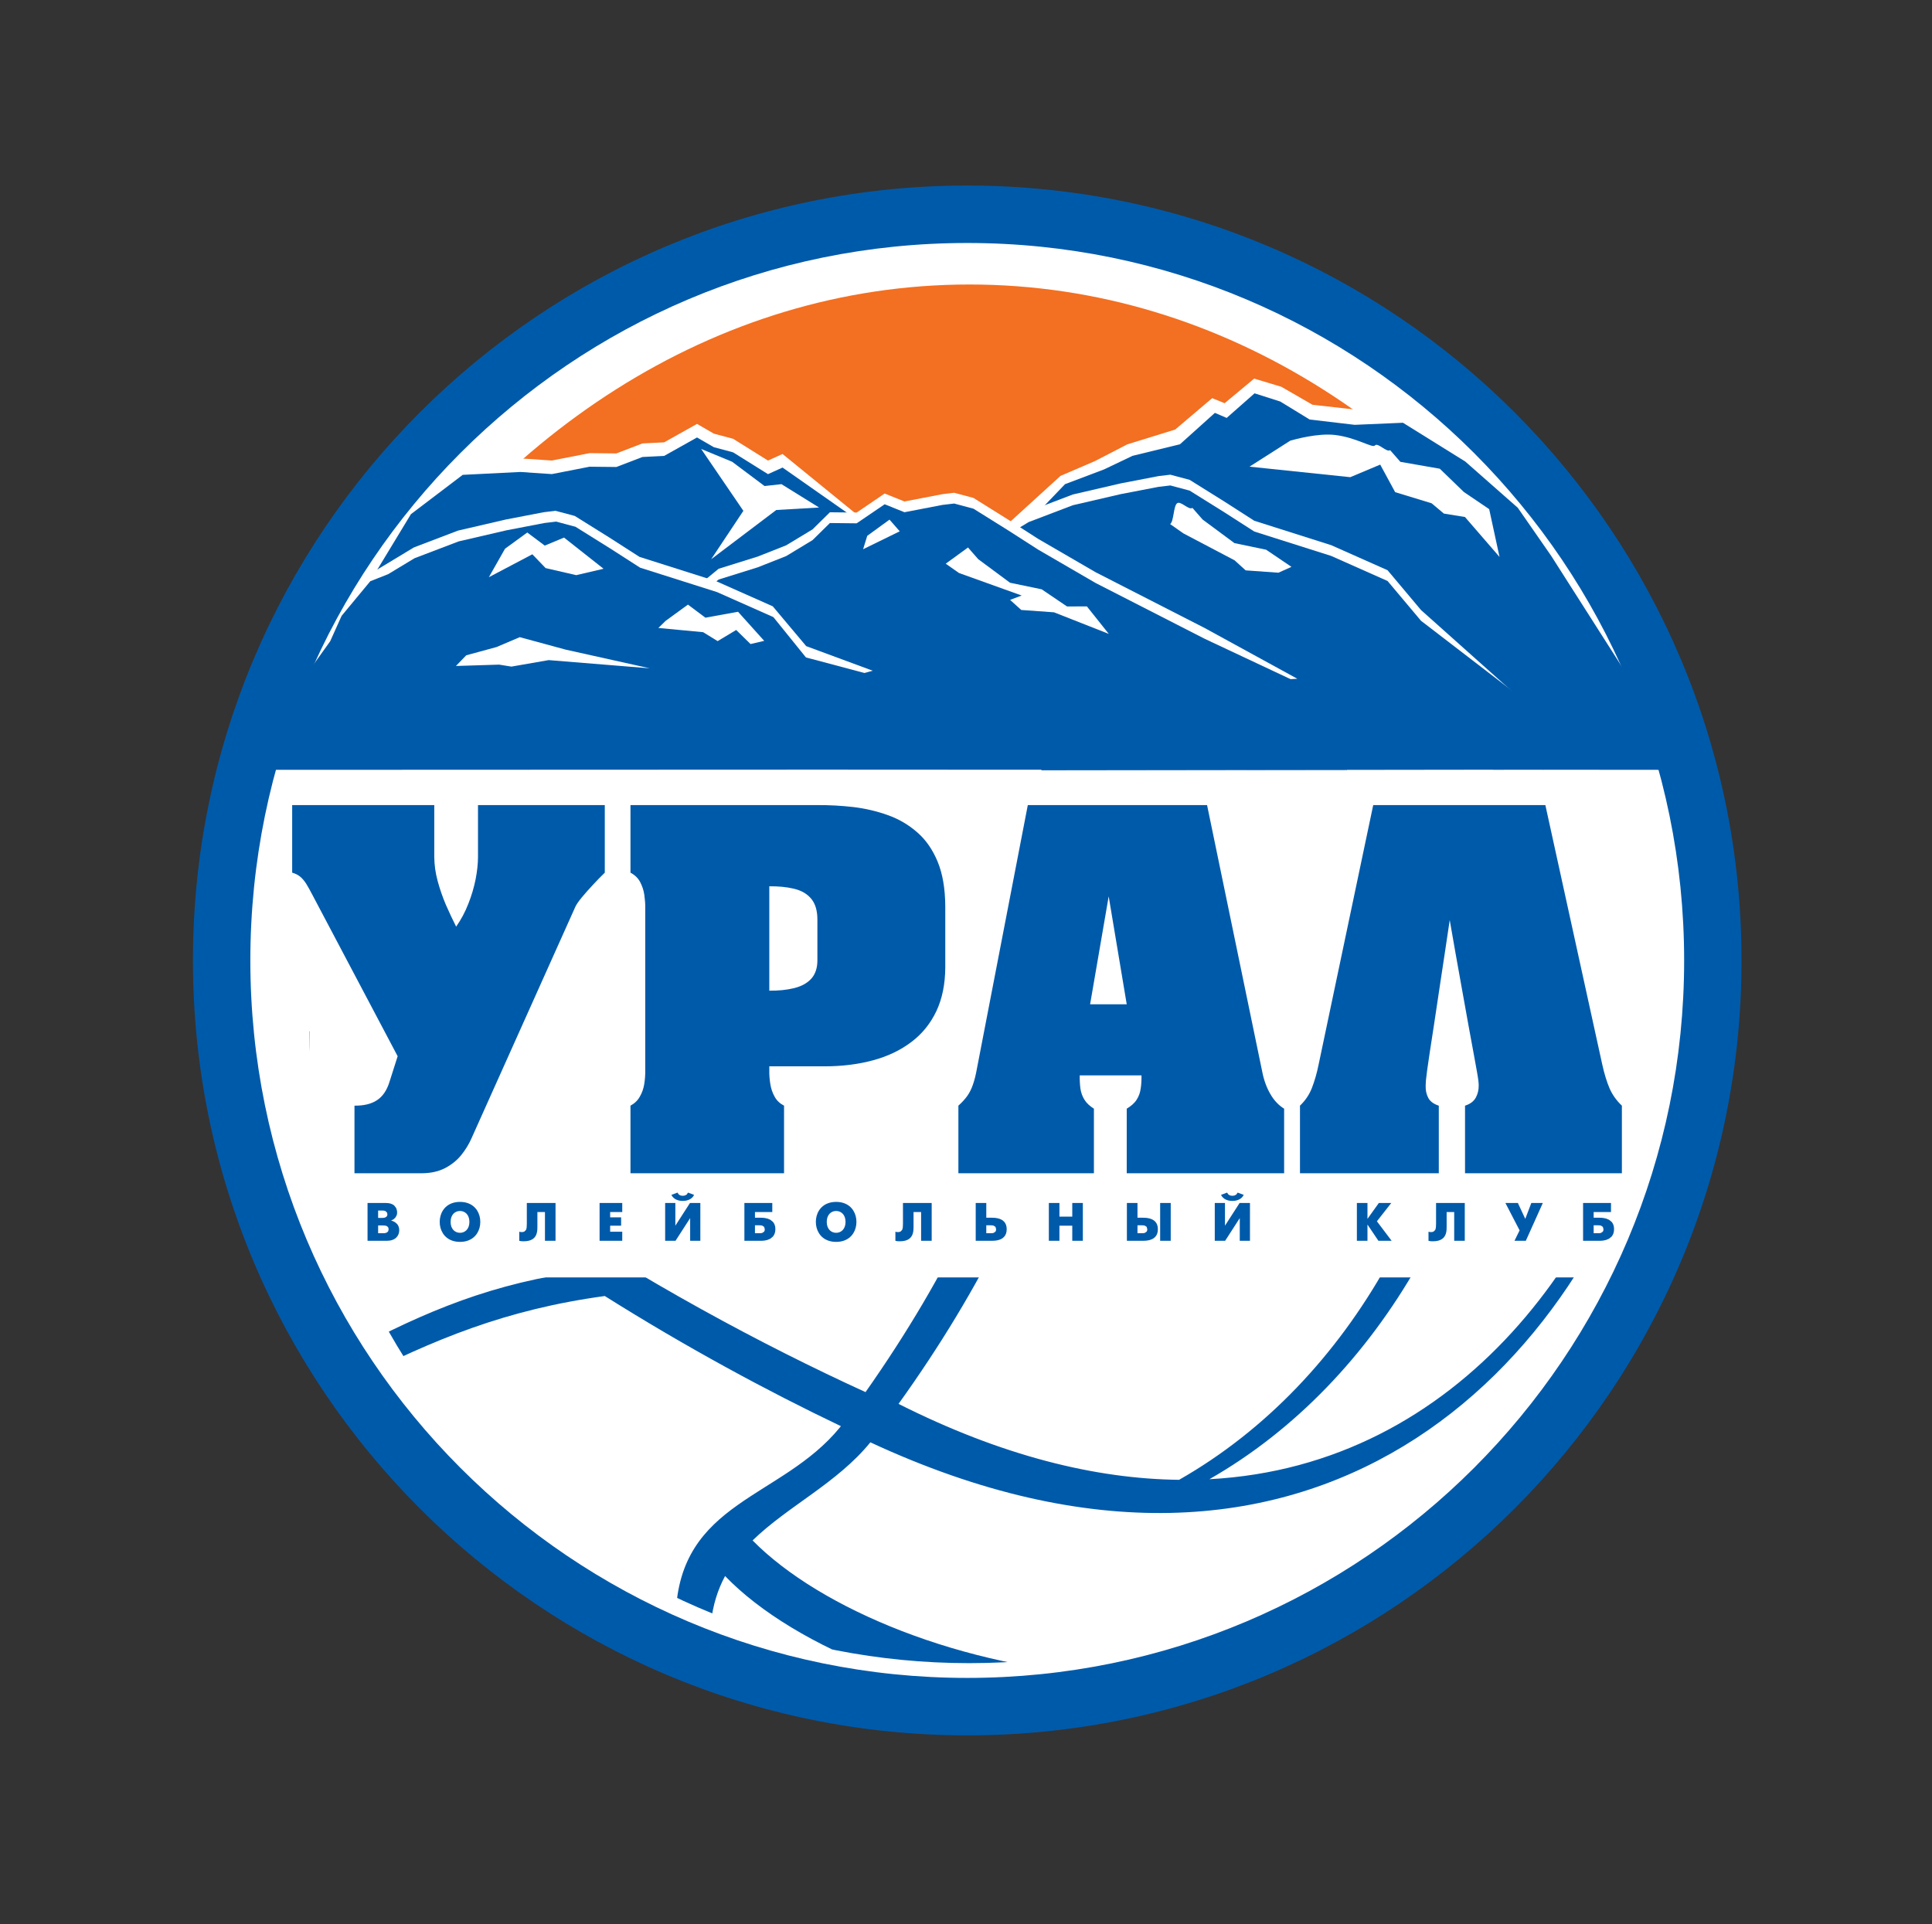 <?xml version="1.0" encoding="UTF-8" standalone="no"?>
<!DOCTYPE svg PUBLIC "-//W3C//DTD SVG 1.1//EN" "http://www.w3.org/Graphics/SVG/1.1/DTD/svg11.dtd">
<svg width="100%" height="100%" viewBox="0 0 257 256" version="1.1" xmlns="http://www.w3.org/2000/svg" xmlns:xlink="http://www.w3.org/1999/xlink" xml:space="preserve" xmlns:serif="http://www.serif.com/" style="fill-rule:evenodd;clip-rule:evenodd;stroke-linejoin:round;stroke-miterlimit:2;">
    <rect x="0" y="0" width="257" height="256" fill="#333333" stroke="none"/>
    <g transform="matrix(1,0,0,1,-6415,-1424)">
        <g transform="matrix(0.32,0,0,0.427,6415.82,1424)">
            <rect id="vk-ural" x="0" y="0" width="800" height="600" style="fill:none;"/>
            <g id="vk-ural1" serif:id="vk-ural">
                <g transform="matrix(4.542,0,0,3.407,-732.942,-1123.13)">
                    <path d="M249.33,349.947C286.633,349.947 316.872,380.186 316.872,417.488C316.872,454.79 286.633,485.029 249.33,485.029C212.028,485.029 181.789,454.79 181.789,417.488C181.789,380.186 212.028,349.947 249.33,349.947Z" style="fill:white;"/>
                    <path d="M249.537,355.671C272.859,355.671 293.523,369.509 306.299,390.803L192.775,390.803C205.552,369.509 226.215,355.671 249.537,355.671Z" style="fill:rgb(243,111,33);"/>
                    <path d="M198.441,375.696L203.155,371.838L208.431,371.575L211.313,371.769L214.766,371.094L217.214,371.12L219.606,370.205L221.587,370.107L224.599,368.42L226.141,369.311L227.904,369.782L231.095,371.774L232.426,371.171L239.319,376.781L237.081,383.013L185.098,400.713L183.256,400.523L187.582,391.37L198.441,375.696Z" style="fill:white;"/>
                    <path d="M198.415,376.675L203.155,373.079L208.431,372.816L211.313,373.01L214.766,372.335L217.214,372.361L219.606,371.446L221.587,371.348L224.599,369.661L226.141,370.552L227.904,371.023L231.095,373.015L232.426,372.412L238.764,376.85L237.081,384.254L193.876,384.159L198.415,376.675Z" style="fill:rgb(0,90,170);"/>
                    <path d="M252.923,377.675L257.867,373.173L261.008,371.825L263.982,370.289L268.363,368.935L271.747,366.065L272.886,366.527L275.591,364.277L278.079,365.026L280.932,366.672L285.297,367.159L289.973,366.968L296.013,370.515L301.102,374.743L304.344,379.146L315.428,400.359L298.702,398.696L262.952,387.248L252.923,377.675Z" style="fill:white;"/>
                    <path d="M254.954,377.397L258.28,373.931L261.855,372.581L264.456,371.341L268.801,370.281L271.997,367.411L273.073,367.874L275.627,365.624L277.977,366.373L280.67,368.019L284.792,368.505L289.208,368.315L294.911,371.861L299.717,376.089L302.778,380.492L315.267,400.058L297.45,400.042L263.692,388.595L254.954,377.397Z" style="fill:rgb(0,90,170);"/>
                    <path d="M244.441,381.59L246.361,380.015L249.938,378.899L252.537,377.873L254.954,376.414L258.993,374.875L263.366,373.862L266.843,373.192L267.92,373.065L269.683,373.536L272.874,375.528L275.601,377.278L282.643,379.511L287.798,381.8L290.86,385.441L306.838,399.7L256.137,399.77L244.441,381.59Z" style="fill:white;"/>
                    <path d="M244.441,382.574L246.361,380.999L249.938,379.883L252.537,378.857L254.954,377.397L258.993,375.858L263.366,374.845L266.843,374.176L267.92,374.049L269.683,374.52L272.874,376.512L275.601,378.262L282.643,380.495L287.798,382.784L290.86,386.424L308.584,400.028L256.137,400.096L244.441,382.574Z" style="fill:rgb(0,90,170);"/>
                    <path d="M224.657,383.243L226.577,381.668L230.154,380.552L232.754,379.526L235.17,378.067L236.761,376.502L239.209,376.528L241.775,374.786L243.582,375.515L247.06,374.846L248.136,374.718L249.899,375.19L253.09,377.182L255.818,378.932L261.09,381.991L271.076,387.094L279.544,391.728L265.574,392.501L231.989,393.794L224.657,383.243Z" style="fill:white;"/>
                    <path d="M224.657,384.227L226.577,382.652L230.154,381.536L232.754,380.51L235.17,379.05L236.761,377.485L239.209,377.512L241.775,375.769L243.582,376.498L247.06,375.829L248.136,375.702L249.899,376.173L253.09,378.165L255.818,379.915L261.09,382.975L271.076,388.078L279.544,392.055L284.096,400.06L235.48,400.035L224.657,384.227Z" style="fill:rgb(0,90,170);"/>
                    <path d="M193.124,387.443L192.568,384.965L193.915,382.596L198.687,379.716L202.726,378.177L207.098,377.164L210.576,376.495L211.652,376.368L213.415,376.839L216.606,378.831L219.334,380.581L226.376,382.814L231.531,385.102L234.592,388.743L240.678,390.991L229.09,394.15L195.505,395.444L193.124,387.443Z" style="fill:white;"/>
                    <path d="M191.025,388.296L192.072,385.971L194.696,382.807L196.328,382.163L198.745,380.704L202.784,379.165L207.156,378.152L210.634,377.483L211.711,377.355L213.473,377.826L216.664,379.818L219.392,381.569L226.434,383.802L231.589,386.09L234.568,389.777L240.678,391.4L248.975,400.03L184.377,400.056L188.045,392.455L191.025,388.296Z" style="fill:rgb(0,90,170);"/>
                    <path d="M224.977,370.711L227.814,371.883L230.779,374.102L232.328,373.931L235.77,376.066L231.853,376.293L225.894,380.796L228.841,376.369L224.977,370.711Z" style="fill:white;"/>
                    <path d="M207.026,379.835L209.064,378.353L210.663,379.549L212.428,378.816L216.044,381.667L213.543,382.252L210.741,381.606L209.528,380.344L205.548,382.439L207.026,379.835Z" style="fill:white;"/>
                    <path d="M203.478,389.581L206.254,388.825L208.376,387.923L212.585,389.065L220.275,390.772L211.024,390.021L207.61,390.615L206.485,390.434L202.534,390.558L203.478,389.581Z" style="fill:white;"/>
                    <path d="M221.73,386.428L223.768,384.946L225.367,386.142L228.353,385.6L230.748,388.26L229.497,388.552L228.184,387.265L226.484,388.284L225.158,387.467L221.061,387.081L221.73,386.428Z" style="fill:white;"/>
                    <path d="M240.178,378.656C240.857,378.162 241.537,377.668 242.216,377.174L243.152,378.242L239.8,379.881L240.178,378.656Z" style="fill:white;"/>
                    <path d="M247.361,381.204C248.04,380.71 248.72,380.216 249.399,379.722L250.334,380.789L253.245,382.945L256.146,383.548L258.463,385.115L260.281,385.109L262.285,387.623L257.271,385.65L254.274,385.436L253.253,384.515L254.311,384.114L248.574,382.055L247.361,381.204Z" style="fill:white;"/>
                    <path d="M267.901,377.582C268.25,377.328 268.193,375.929 268.542,375.675C268.872,375.435 269.609,376.34 269.939,376.1L270.874,377.167L273.786,379.323L276.686,379.926L279.004,381.493L277.811,382.028L274.814,381.814L273.794,380.893L269.114,378.433L267.901,377.582Z" style="fill:white;"/>
                    <path d="M278.898,369.951C279.328,369.835 281.393,369.248 282.99,369.433C284.928,369.658 286.425,370.658 286.638,370.397C286.903,370.075 287.706,371.062 288.036,370.822L288.971,371.889L292.58,372.519L294.783,374.648L297.1,376.215L298.047,380.587L294.882,376.934L292.954,376.622L291.832,375.68L288.494,374.662L287.127,372.142L284.386,373.292L275.165,372.33L278.898,369.951Z" style="fill:white;"/>
                    <path d="M295.726,371.092C283.852,359.219 267.449,351.875 249.33,351.875C231.212,351.875 214.808,359.219 202.935,371.092C191.062,382.966 183.718,399.369 183.718,417.488C183.718,435.607 191.062,452.01 202.935,463.883C214.808,475.757 231.212,483.1 249.33,483.1C267.449,483.1 283.852,475.757 295.726,463.883C307.599,452.01 314.943,435.607 314.943,417.488C314.943,399.369 307.599,382.966 295.726,371.092ZM249.33,346.622C268.899,346.622 286.616,354.554 299.44,367.378C312.264,380.203 320.196,397.919 320.196,417.488C320.196,437.057 312.264,454.773 299.44,467.598C286.616,480.422 268.899,488.354 249.33,488.354C229.761,488.354 212.045,480.422 199.221,467.598C186.396,454.773 178.464,437.057 178.464,417.488C178.464,397.919 186.396,380.203 199.221,367.378C212.045,354.554 229.761,346.622 249.33,346.622Z" style="fill:rgb(0,90,170);"/>
                    <clipPath id="_clip1">
                        <path d="M305.009,401.111C308.147,408.108 309.887,415.816 309.887,423.915C309.887,455.856 282.856,481.75 249.51,481.75C216.164,481.75 189.132,455.856 189.132,423.915C189.132,417.764 190.138,411.839 191.995,406.278L305.009,401.111Z"/>
                    </clipPath>
                    <g clip-path="url(#_clip1)">
                        <path d="M240.464,461.555C237.433,465.283 232.906,467.392 229.685,470.528C242.055,483.086 281.823,492.164 300.843,467.065C282.885,496.502 239.86,486.973 227.167,473.783C226.504,475.018 226.045,476.427 225.873,478.087L222.648,477.357C223.001,466.9 232.343,466.744 237.693,460.171L237.763,460.075C230.999,456.85 223.577,452.837 216.157,448.176C207.128,449.405 200.531,452.127 193.035,455.954L191.538,453.947C198.576,450.125 204.645,447.374 212.887,446.078C200.95,438.261 189.273,428.809 180.624,418.287L181.135,415.65C196.56,433.553 221.004,448.285 240.021,456.963C243.854,451.522 246.996,446.167 249.485,440.946C235.733,417.699 226.613,404.274 198.816,391.422C195.627,389.948 191.692,383.372 188.581,380.847L189.378,376.853C192.584,378.829 196.891,386.355 200.33,387.945C227.911,400.696 237.43,414.562 251.031,437.523C265.411,403.863 252.443,376.361 223.385,368.648C220.515,367.887 226.978,364.67 228.305,365.022C263.093,374.256 273.728,415.351 243.042,458.04C252.49,462.796 261.062,464.898 268.72,464.984C300.53,446.882 308.569,390.881 267.263,365.981L270.894,365.981C312.323,390.955 303.06,446.915 271.493,464.929C294.465,463.7 308.623,443.931 312.629,424.278C312.691,425.606 312.724,426.9 312.74,428.174C306.085,454.779 280.926,480.353 240.464,461.555Z" style="fill:rgb(0,90,170);"/>
                    </g>
                    <path d="M189.145,400.15L312.22,400.15L312.22,428.993L306.147,446.472L195.408,446.472L189.145,431.547L189.145,400.15Z" style="fill:white;"/>
                    <path d="M233.415,403.28L233.415,410.916C232.787,410.77 232.058,410.698 231.214,410.705L231.214,420.252C232.054,420.259 232.783,420.185 233.415,420.035L233.415,427.17L231.214,427.17L231.214,427.539C231.205,427.946 231.239,428.361 231.306,428.784C231.372,429.207 231.506,429.599 231.706,429.953C231.897,430.306 232.19,430.575 232.564,430.767L232.564,436.947L218.509,436.947L218.509,430.767C218.893,430.56 219.176,430.283 219.367,429.937C219.567,429.591 219.701,429.214 219.768,428.8C219.835,428.377 219.868,427.962 219.86,427.539L219.86,412.689C219.868,412.312 219.835,411.912 219.776,411.489C219.718,411.074 219.584,410.682 219.392,410.313C219.201,409.952 218.901,409.668 218.509,409.46L218.509,403.28L233.415,403.28ZM187.546,403.28L187.546,409.46C187.821,409.537 188.063,409.652 188.263,409.813C188.455,409.967 188.647,410.19 188.822,410.459C188.988,410.736 189.188,411.074 189.397,411.489L197.2,426.247L196.45,428.599C196.208,429.376 195.825,429.937 195.299,430.275C194.783,430.614 194.099,430.775 193.249,430.767L193.249,436.947L199.451,436.947C200.268,436.94 200.968,436.778 201.552,436.471C202.135,436.164 202.627,435.771 203.019,435.287C203.411,434.802 203.719,434.295 203.953,433.765L213.456,412.596C213.548,412.381 213.748,412.097 214.056,411.72C214.365,411.351 214.707,410.959 215.091,410.552C215.474,410.136 215.833,409.775 216.158,409.46L216.158,403.28L204.553,403.28L204.553,408.03C204.553,408.637 204.479,409.314 204.336,410.06C204.186,410.805 203.969,411.55 203.669,412.304C203.378,413.057 203.002,413.757 202.553,414.395C202.227,413.757 201.919,413.088 201.61,412.389C201.31,411.682 201.06,410.959 200.86,410.221C200.66,409.483 200.56,408.753 200.552,408.03L200.552,403.28L187.546,403.28ZM233.415,427.17L233.415,420.035L233.532,420.006C234.191,419.837 234.699,419.552 235.066,419.145C235.424,418.738 235.616,418.184 235.616,417.485L235.616,413.749C235.616,412.942 235.433,412.32 235.074,411.873C234.716,411.428 234.216,411.12 233.557,410.951L233.415,410.916L233.415,403.28L235.616,403.28C236.7,403.273 237.791,403.333 238.892,403.457C239.992,403.588 241.043,403.834 242.052,404.194C243.052,404.548 243.953,405.071 244.744,405.763C245.536,406.447 246.162,407.346 246.621,408.453C247.078,409.56 247.312,410.928 247.32,412.55L247.32,418.13C247.312,419.66 247.037,420.997 246.503,422.127C245.962,423.265 245.202,424.203 244.211,424.949C243.227,425.694 242.06,426.255 240.718,426.616C239.367,426.985 237.883,427.17 236.266,427.17L233.415,427.17ZM262.251,403.28L262.251,411.769L260.575,421.497L262.251,421.497L262.251,428L259.625,428C259.617,428.446 259.642,428.854 259.691,429.222C259.75,429.591 259.867,429.922 260.058,430.222C260.242,430.529 260.534,430.798 260.924,431.044L260.924,436.947L248.52,436.947L248.52,430.767C248.854,430.467 249.121,430.175 249.33,429.883C249.538,429.591 249.713,429.245 249.846,428.854C249.988,428.461 250.113,427.962 250.221,427.355L254.873,403.28L262.251,403.28ZM309.245,436.947L309.245,430.767C308.762,430.314 308.386,429.791 308.12,429.191C307.861,428.584 307.636,427.854 307.445,426.985L302.242,403.28L286.486,403.28L281.484,427.032C281.326,427.815 281.117,428.523 280.876,429.146C280.634,429.768 280.267,430.306 279.783,430.767L279.783,436.947L292.488,436.947L292.488,430.767C292.022,430.621 291.705,430.383 291.53,430.067C291.363,429.745 291.279,429.392 291.287,429.015C291.287,428.854 291.296,428.661 291.312,428.446C291.337,428.223 291.372,427.916 291.422,427.531C291.48,427.139 291.555,426.609 291.655,425.932C291.755,425.264 291.888,424.395 292.055,423.334C292.213,422.274 292.413,420.959 292.646,419.399C292.888,417.838 293.163,415.97 293.489,413.795C293.88,416.032 294.214,417.946 294.506,419.537C294.789,421.128 295.023,422.45 295.222,423.519C295.414,424.579 295.573,425.44 295.698,426.102C295.814,426.755 295.915,427.262 295.974,427.624C296.04,427.985 296.081,428.262 296.106,428.446C296.132,428.638 296.14,428.792 296.14,428.922C296.148,429.322 296.056,429.699 295.873,430.037C295.682,430.375 295.357,430.621 294.889,430.767L294.889,436.947L309.245,436.947ZM262.251,428L262.251,421.497L263.927,421.497L262.276,411.627L262.251,411.769L262.251,403.28L271.28,403.28L276.332,427.677C276.482,428.446 276.732,429.122 277.074,429.707C277.407,430.291 277.832,430.736 278.333,431.044L278.333,436.947L263.927,436.947L263.927,431.044C264.335,430.798 264.644,430.529 264.835,430.222C265.028,429.922 265.152,429.591 265.202,429.222C265.261,428.854 265.286,428.446 265.278,428L262.251,428Z" style="fill:rgb(0,90,170);"/>
                    <path d="M306.662,442.434L306.662,441.708L307.077,441.708C307.179,441.707 307.266,441.719 307.339,441.741L307.504,441.854L307.561,442.069C307.561,442.16 307.542,442.233 307.502,442.286L307.336,442.401C307.265,442.424 307.178,442.435 307.077,442.434L306.662,442.434ZM305.693,443.126L307.17,443.126L307.325,443.123L307.55,443.103L307.811,443.044L308.074,442.93L308.304,442.74C308.373,442.661 308.427,442.567 308.468,442.454C308.508,442.341 308.529,442.208 308.529,442.054C308.529,441.906 308.508,441.777 308.468,441.668C308.428,441.56 308.374,441.467 308.306,441.393L308.078,441.208L307.816,441.096L307.554,441.039L307.329,441.018L307.17,441.016L306.662,441.016L306.662,440.497L308.248,440.497L308.248,439.667L305.693,439.667L305.693,443.126ZM298.585,439.667L299.884,442.172L299.415,443.126L300.453,443.126L302.009,439.667L300.957,439.667L300.403,441.12L299.726,439.667L298.585,439.667ZM292.238,439.667L292.238,441.574C292.239,441.697 292.234,441.805 292.223,441.899C292.212,441.993 292.19,442.072 292.158,442.136L292.013,442.281C291.949,442.314 291.864,442.331 291.759,442.331L291.654,442.32L291.546,442.296L291.546,443.126L291.688,443.155L291.817,443.168L291.951,443.17C292.151,443.17 292.322,443.149 292.463,443.108C292.603,443.068 292.72,443.012 292.813,442.942C292.905,442.872 292.978,442.792 293.031,442.703C293.084,442.614 293.124,442.52 293.148,442.423C293.174,442.325 293.19,442.227 293.197,442.131C293.204,442.035 293.207,441.945 293.206,441.861L293.206,440.497L293.898,440.497L293.898,443.126L294.866,443.126L294.866,439.667L292.238,439.667ZM284.991,443.126L285.96,443.126L285.96,441.639L286.963,443.126L288.173,443.126L286.824,441.342L288.139,439.667L287.002,439.667L285.96,441.12L285.96,439.667L284.991,439.667L284.991,443.126ZM274.079,438.718L273.954,438.899L273.781,438.987L273.595,439.01L273.411,438.987L273.237,438.899L273.111,438.718L272.558,438.926C272.605,439.027 272.666,439.113 272.742,439.183C272.817,439.254 272.9,439.311 272.993,439.355C273.086,439.398 273.184,439.43 273.286,439.45C273.389,439.47 273.493,439.48 273.595,439.48C273.698,439.48 273.801,439.47 273.904,439.45C274.007,439.43 274.104,439.398 274.197,439.355C274.29,439.311 274.375,439.254 274.449,439.183C274.524,439.113 274.585,439.027 274.633,438.926L274.079,438.718ZM271.985,439.667L271.985,443.126L272.934,443.126L274.272,441.051L274.272,443.126L275.206,443.126L275.206,439.667L274.258,439.667L272.919,441.743L272.919,439.667L271.985,439.667ZM266.986,443.126L267.954,443.126L267.954,439.667L266.986,439.667L266.986,443.126ZM264.911,442.434L264.911,441.708L265.326,441.708C265.428,441.707 265.515,441.719 265.588,441.741L265.753,441.854L265.81,442.069C265.81,442.16 265.79,442.233 265.751,442.286L265.585,442.401C265.514,442.424 265.427,442.435 265.326,442.434L264.911,442.434ZM263.942,443.126L265.419,443.126C265.502,443.127 265.593,443.123 265.69,443.114C265.788,443.105 265.887,443.089 265.989,443.065C266.091,443.041 266.189,443.004 266.283,442.957C266.377,442.91 266.461,442.847 266.534,442.768C266.61,442.691 266.668,442.595 266.712,442.48C266.755,442.365 266.778,442.227 266.778,442.069C266.778,441.911 266.755,441.774 266.712,441.659C266.669,441.545 266.61,441.449 266.536,441.372C266.462,441.294 266.379,441.232 266.284,441.185C266.19,441.137 266.093,441.102 265.992,441.077C265.89,441.053 265.79,441.036 265.692,441.027C265.593,441.02 265.503,441.015 265.419,441.016L264.911,441.016L264.911,439.667L263.942,439.667L263.942,443.126ZM256.799,443.126L257.768,443.126L257.768,441.743L258.943,441.743L258.943,443.126L259.911,443.126L259.911,439.667L258.943,439.667L258.943,440.913L257.768,440.913L257.768,439.667L256.799,439.667L256.799,443.126ZM251.074,442.434L251.074,441.708L251.489,441.708C251.591,441.707 251.679,441.719 251.751,441.741L251.916,441.854L251.973,442.069C251.973,442.16 251.954,442.233 251.915,442.286L251.748,442.401C251.677,442.424 251.59,442.435 251.489,442.434L251.074,442.434ZM250.106,443.126L251.583,443.126C251.666,443.127 251.756,443.123 251.854,443.114C251.951,443.105 252.051,443.089 252.153,443.065C252.254,443.041 252.352,443.004 252.446,442.957C252.54,442.91 252.624,442.847 252.698,442.768C252.773,442.691 252.831,442.595 252.875,442.48C252.919,442.365 252.941,442.227 252.942,442.069C252.941,441.911 252.919,441.774 252.876,441.659C252.832,441.545 252.774,441.449 252.7,441.372C252.625,441.294 252.542,441.232 252.448,441.185C252.354,441.137 252.257,441.102 252.155,441.077C252.053,441.053 251.954,441.036 251.856,441.027C251.757,441.02 251.666,441.015 251.583,441.016L251.074,441.016L251.074,439.667L250.106,439.667L250.106,443.126ZM243.447,439.667L243.447,441.574C243.448,441.697 243.443,441.805 243.432,441.899C243.421,441.993 243.399,442.072 243.367,442.136L243.222,442.281C243.158,442.314 243.073,442.331 242.968,442.331L242.863,442.32L242.755,442.296L242.755,443.126L242.897,443.155L243.026,443.168L243.16,443.17C243.361,443.17 243.531,443.149 243.672,443.108C243.813,443.068 243.93,443.012 244.022,442.942C244.114,442.872 244.187,442.792 244.24,442.703C244.294,442.614 244.333,442.52 244.358,442.423C244.383,442.325 244.399,442.227 244.406,442.131C244.413,442.035 244.416,441.945 244.416,441.861L244.416,440.497L245.108,440.497L245.108,443.126L246.076,443.126L246.076,439.667L243.447,439.667ZM237.332,442.395C237.218,442.395 237.11,442.374 237.008,442.333C236.905,442.291 236.814,442.229 236.733,442.146C236.653,442.063 236.59,441.959 236.543,441.834C236.497,441.708 236.473,441.563 236.472,441.397C236.473,441.23 236.497,441.084 236.543,440.959C236.59,440.834 236.653,440.73 236.733,440.647C236.814,440.564 236.905,440.502 237.008,440.46C237.11,440.419 237.218,440.398 237.332,440.398C237.445,440.398 237.553,440.419 237.656,440.46C237.758,440.502 237.85,440.564 237.931,440.647C238.01,440.73 238.074,440.834 238.121,440.959C238.167,441.084 238.19,441.23 238.192,441.397C238.19,441.563 238.167,441.708 238.121,441.834C238.074,441.959 238.01,442.063 237.931,442.146C237.85,442.229 237.758,442.291 237.656,442.333C237.553,442.374 237.445,442.395 237.332,442.395ZM237.332,443.225C237.585,443.224 237.811,443.19 238.011,443.123C238.21,443.057 238.384,442.965 238.533,442.847C238.68,442.73 238.803,442.594 238.9,442.439C238.997,442.285 239.07,442.119 239.118,441.942C239.166,441.764 239.189,441.583 239.189,441.397C239.189,441.21 239.166,441.029 239.118,440.851C239.07,440.674 238.997,440.508 238.9,440.354C238.803,440.199 238.68,440.063 238.533,439.946C238.384,439.828 238.21,439.736 238.011,439.67C237.811,439.603 237.585,439.569 237.332,439.568C237.079,439.569 236.853,439.603 236.653,439.67C236.453,439.736 236.279,439.828 236.131,439.946C235.984,440.063 235.861,440.199 235.764,440.354C235.666,440.508 235.593,440.674 235.546,440.851C235.498,441.029 235.474,441.21 235.474,441.397C235.474,441.583 235.498,441.764 235.546,441.942C235.593,442.119 235.666,442.285 235.764,442.439C235.861,442.594 235.984,442.73 236.131,442.847C236.279,442.965 236.453,443.057 236.653,443.123C236.853,443.19 237.079,443.224 237.332,443.225ZM229.902,442.434L229.902,441.708L230.317,441.708C230.419,441.707 230.506,441.719 230.579,441.741L230.744,441.854L230.801,442.069C230.801,442.16 230.782,442.233 230.743,442.286L230.576,442.401C230.505,442.424 230.418,442.435 230.317,442.434L229.902,442.434ZM228.934,443.126L230.411,443.126L230.565,443.123L230.791,443.103L231.051,443.044L231.315,442.93L231.544,442.74C231.613,442.661 231.668,442.567 231.708,442.454C231.749,442.341 231.769,442.208 231.77,442.054C231.769,441.906 231.749,441.777 231.708,441.668C231.668,441.56 231.614,441.467 231.546,441.393L231.318,441.208L231.056,441.096L230.795,441.039L230.569,441.018L230.411,441.016L229.902,441.016L229.902,440.497L231.488,440.497L231.488,439.667L228.934,439.667L228.934,443.126ZM223.777,438.718L223.652,438.899L223.478,438.987L223.293,439.01L223.109,438.987L222.935,438.899L222.809,438.718L222.255,438.926C222.303,439.027 222.364,439.113 222.439,439.183C222.514,439.254 222.598,439.311 222.691,439.355C222.784,439.398 222.882,439.43 222.984,439.45C223.087,439.47 223.19,439.48 223.293,439.48C223.395,439.48 223.499,439.47 223.602,439.45C223.705,439.43 223.802,439.398 223.895,439.355C223.988,439.311 224.072,439.254 224.147,439.183C224.222,439.113 224.283,439.027 224.331,438.926L223.777,438.718ZM221.682,439.667L221.682,443.126L222.631,443.126L223.97,441.051L223.97,443.126L224.903,443.126L224.903,439.667L223.955,439.667L222.616,441.743L222.616,439.667L221.682,439.667ZM215.681,443.126L217.756,443.126L217.756,442.296L216.649,442.296L216.649,441.743L217.652,441.743L217.652,440.982L216.649,440.982L216.649,440.497L217.756,440.497L217.756,439.667L215.681,439.667L215.681,443.126ZM209.022,439.667L209.022,441.574C209.023,441.697 209.018,441.805 209.007,441.899C208.996,441.993 208.974,442.072 208.942,442.136L208.797,442.281C208.733,442.314 208.648,442.331 208.543,442.331L208.438,442.32L208.33,442.296L208.33,443.126L208.472,443.155L208.601,443.168L208.735,443.17C208.936,443.17 209.106,443.149 209.247,443.108C209.388,443.068 209.504,443.012 209.597,442.942C209.689,442.872 209.762,442.792 209.815,442.703C209.868,442.614 209.908,442.52 209.932,442.423C209.958,442.325 209.974,442.227 209.981,442.131C209.988,442.035 209.991,441.945 209.99,441.861L209.99,440.497L210.682,440.497L210.682,443.126L211.65,443.126L211.65,439.667L209.022,439.667ZM202.906,442.395C202.793,442.395 202.685,442.374 202.583,442.333C202.48,442.291 202.388,442.229 202.308,442.146C202.228,442.063 202.165,441.959 202.117,441.834C202.072,441.708 202.047,441.563 202.047,441.397C202.047,441.23 202.072,441.084 202.117,440.959C202.165,440.834 202.228,440.73 202.308,440.647C202.388,440.564 202.48,440.502 202.583,440.46C202.685,440.419 202.793,440.398 202.906,440.398C203.02,440.398 203.128,440.419 203.231,440.46C203.333,440.502 203.424,440.564 203.505,440.647C203.585,440.73 203.649,440.834 203.695,440.959C203.742,441.084 203.765,441.23 203.767,441.397C203.765,441.563 203.742,441.708 203.695,441.834C203.649,441.959 203.585,442.063 203.505,442.146C203.424,442.229 203.333,442.291 203.231,442.333C203.128,442.374 203.02,442.395 202.906,442.395ZM202.906,443.225C203.159,443.224 203.386,443.19 203.586,443.123C203.785,443.057 203.959,442.965 204.107,442.847C204.254,442.73 204.378,442.594 204.475,442.439C204.572,442.285 204.645,442.119 204.693,441.942C204.74,441.764 204.764,441.583 204.764,441.397C204.764,441.21 204.74,441.029 204.693,440.851C204.645,440.674 204.572,440.508 204.475,440.354C204.378,440.199 204.254,440.063 204.107,439.946C203.959,439.828 203.785,439.736 203.586,439.67C203.386,439.603 203.159,439.569 202.906,439.568C202.654,439.569 202.428,439.603 202.228,439.67C202.028,439.736 201.854,439.828 201.706,439.946C201.558,440.063 201.436,440.199 201.339,440.354C201.241,440.508 201.168,440.674 201.121,440.851C201.073,441.029 201.049,441.21 201.049,441.397C201.049,441.583 201.073,441.764 201.121,441.942C201.168,442.119 201.241,442.285 201.339,442.439C201.436,442.594 201.558,442.73 201.706,442.847C201.854,442.965 202.028,443.057 202.228,443.123C202.428,443.19 202.654,443.224 202.906,443.225ZM195.413,442.434L195.413,441.723L195.857,441.723L195.972,441.725L196.109,441.745L196.239,441.798L196.337,441.9L196.376,442.069L196.337,442.245L196.236,442.354L196.104,442.41L195.968,442.431L195.857,442.434L195.413,442.434ZM195.413,441.031L195.413,440.359L195.818,440.359C195.927,440.36 196.016,440.377 196.081,440.407L196.22,440.534L196.262,440.704L196.247,440.811L196.183,440.916L196.048,440.998C195.989,441.02 195.912,441.03 195.818,441.031L195.413,441.031ZM194.444,439.667L194.444,443.126L196.213,443.126C196.413,443.124 196.584,443.097 196.728,443.044C196.871,442.99 196.988,442.917 197.079,442.826C197.17,442.734 197.237,442.632 197.28,442.518C197.323,442.403 197.345,442.285 197.345,442.162C197.344,442.037 197.326,441.926 197.29,441.833C197.256,441.739 197.21,441.659 197.153,441.594L196.969,441.431L196.776,441.33L196.613,441.278L196.613,441.268L196.817,441.165L196.988,441.007L197.108,440.8C197.136,440.723 197.151,440.639 197.152,440.547L197.135,440.352L197.059,440.122L196.888,439.9C196.812,439.831 196.712,439.776 196.587,439.733C196.462,439.69 196.306,439.668 196.119,439.667L194.444,439.667Z" style="fill:rgb(0,90,170);"/>
                </g>
            </g>
        </g>
    </g>
</svg>
